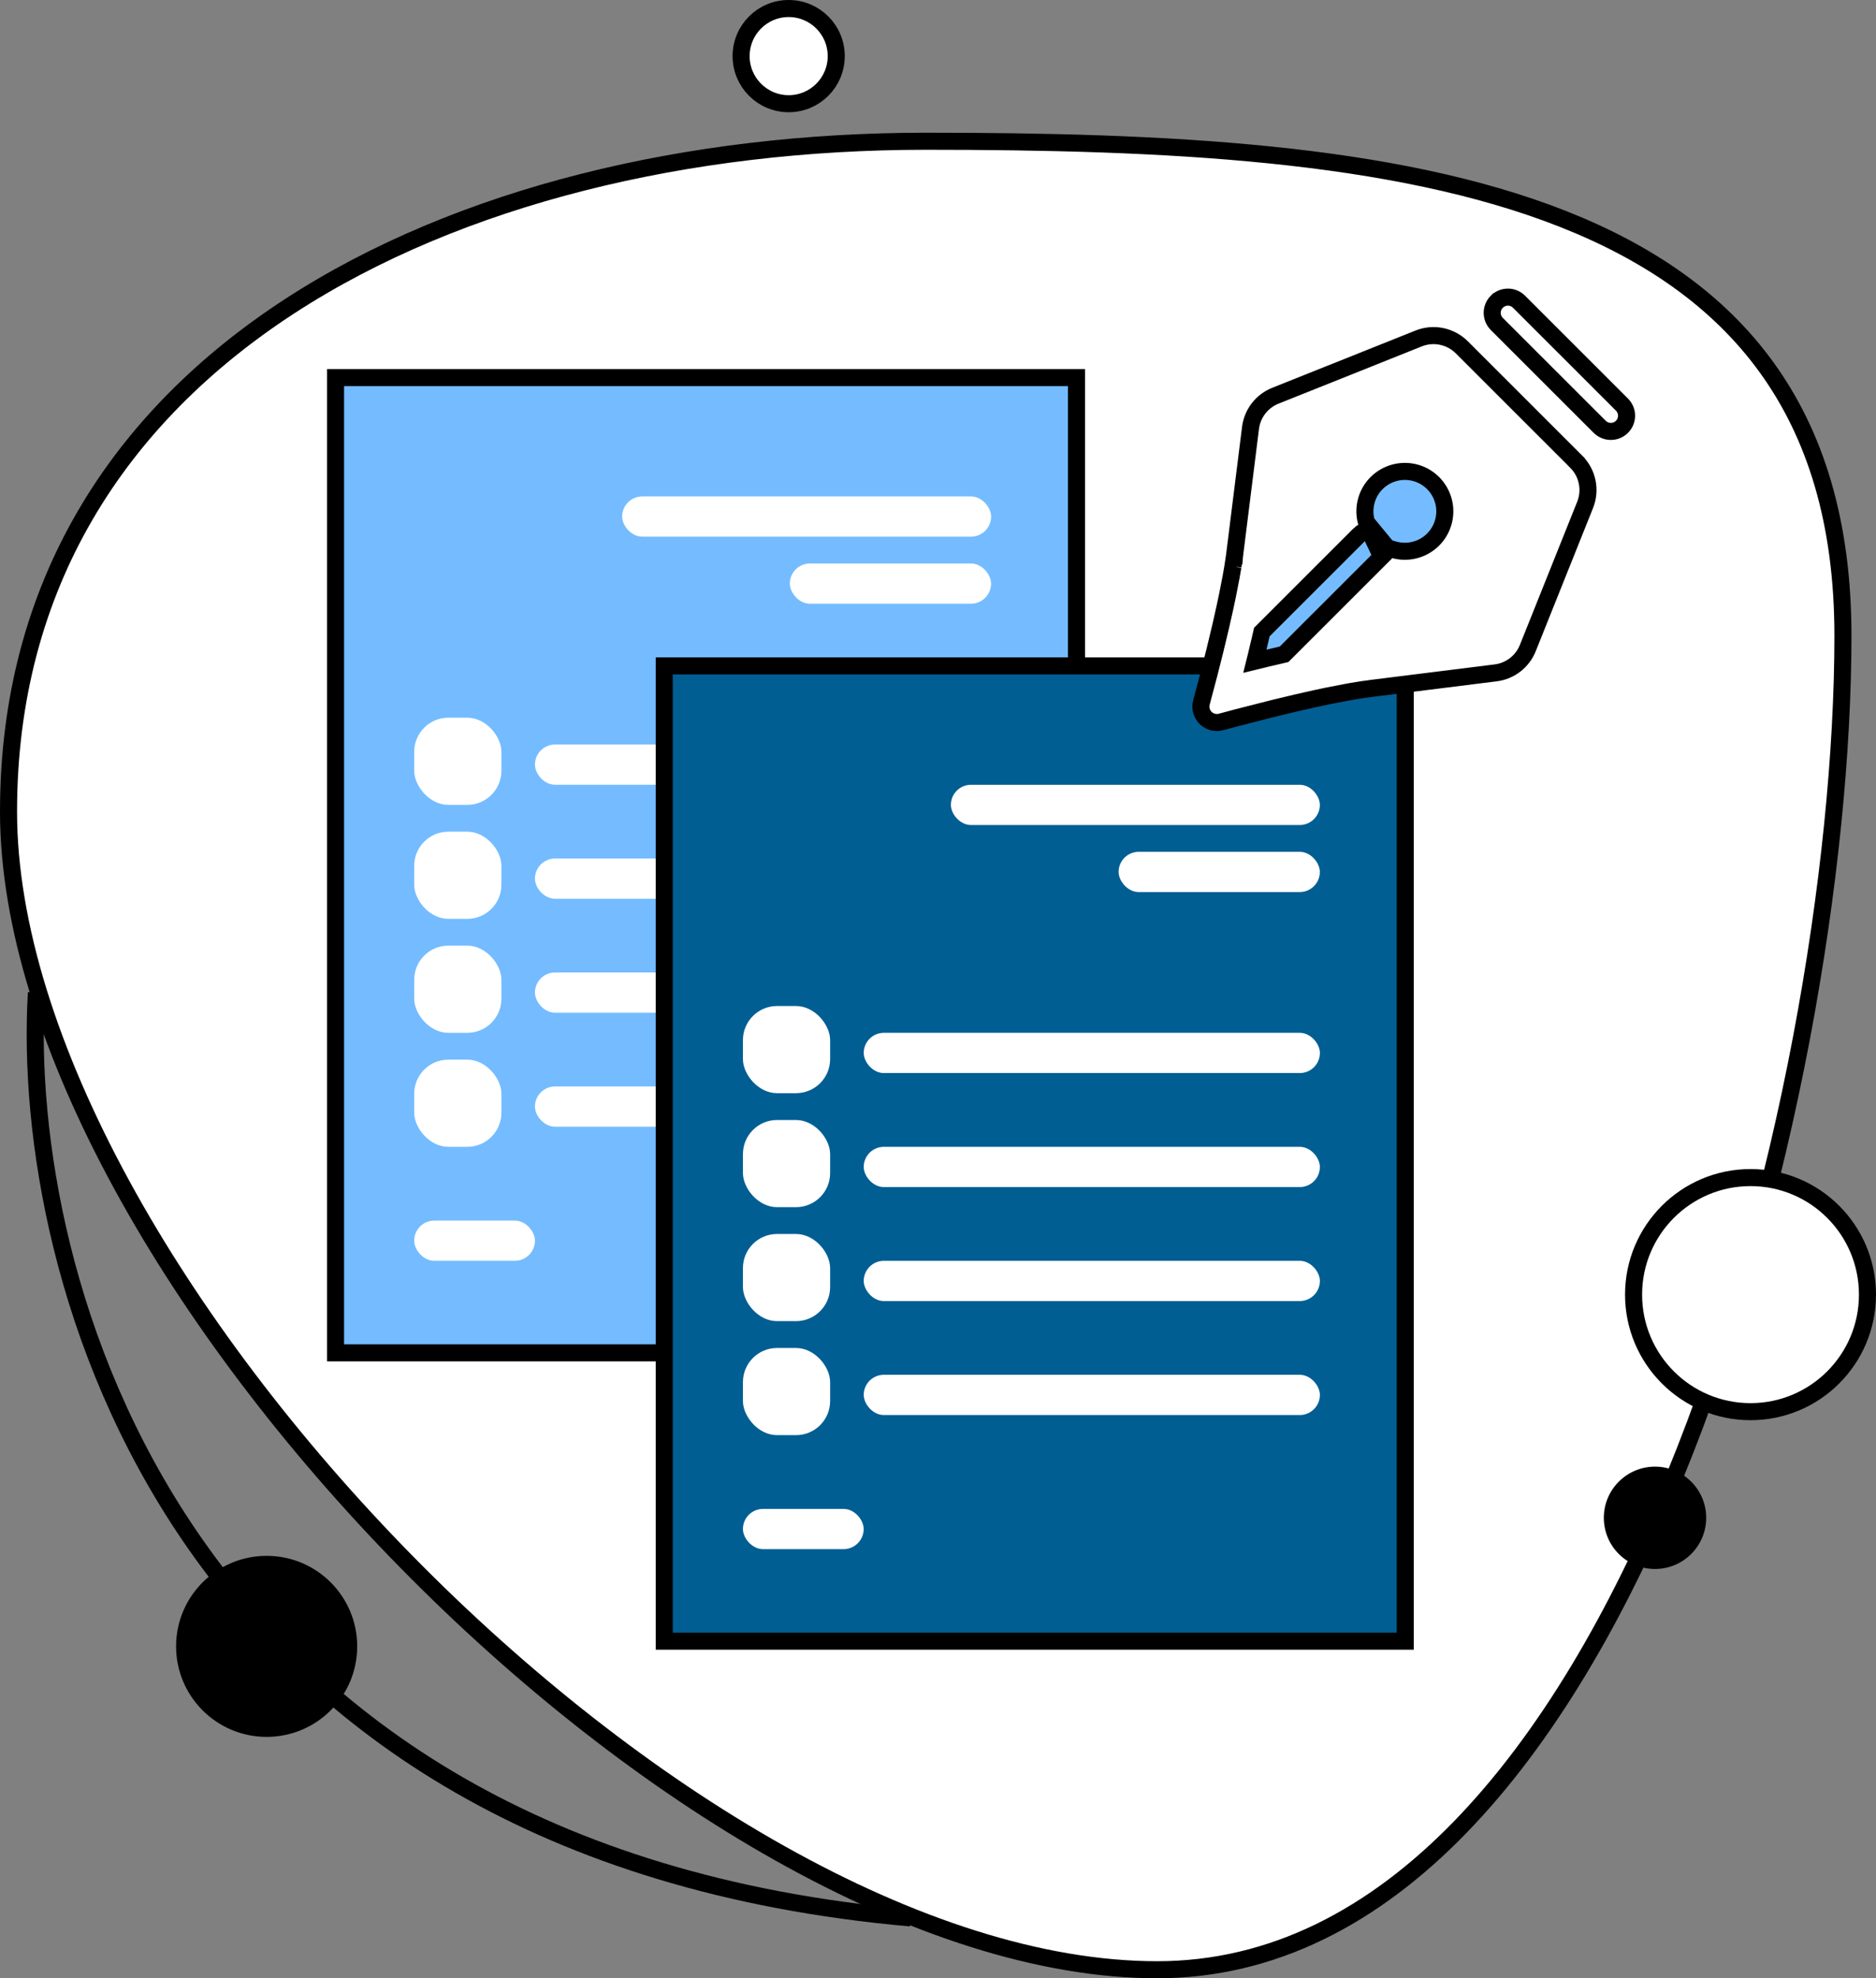 <svg width="110" height="116" viewBox="0 0 110 116" fill="none" xmlns="http://www.w3.org/2000/svg">
<rect x="0" y="0" width="110" height="116" fill="#808080" stroke="none"/>
<path d="M108.061 37.27C108.061 50.726 104.859 70.344 98.191 86.583C94.856 94.701 90.668 101.945 85.606 107.152C80.55 112.353 74.645 115.5 67.85 115.5C61.002 115.5 53.365 112.954 45.74 108.677C38.121 104.402 30.547 98.416 23.834 91.582C17.122 84.749 11.282 77.079 7.123 69.445C2.96 61.804 0.5 54.234 0.5 47.59C0.5 34.265 6.999 24.461 16.965 17.968C26.95 11.462 40.417 8.282 54.28 8.282C68.22 8.282 81.697 8.9 91.684 12.853C96.665 14.825 100.75 17.616 103.592 21.55C106.431 25.481 108.061 30.596 108.061 37.27Z" fill="white" stroke="black"/>
<path d="M95.785 75.913C95.785 72.123 98.856 69.05 102.643 69.05C106.43 69.05 109.5 72.123 109.5 75.913C109.5 79.704 106.43 82.776 102.643 82.776C98.856 82.776 95.785 79.704 95.785 75.913Z" fill="white" stroke="black"/>
<ellipse cx="97.042" cy="89" rx="3.001" ry="3" transform="rotate(180 97.042 89)" fill="black"/>
<path d="M46.244 0.5C44.704 0.5 43.455 1.749 43.455 3.29C43.455 4.831 44.704 6.081 46.244 6.081C47.785 6.081 49.033 4.831 49.033 3.29C49.033 1.749 47.785 0.5 46.244 0.5Z" fill="white" stroke="black"/>
<ellipse cx="15.635" cy="96.538" rx="5.31" ry="5.308" transform="rotate(180 15.635 96.538)" fill="black"/>
<rect x="19.674" y="22.14" width="43.447" height="57.188" fill="#74BCFF" stroke="black"/>
<rect x="36.48" y="29.109" width="21.634" height="2.359" rx="1.179" fill="white"/>
<rect x="31.367" y="43.656" width="26.747" height="2.359" rx="1.179" fill="white"/>
<rect x="31.367" y="50.341" width="26.747" height="2.359" rx="1.179" fill="white"/>
<rect x="31.367" y="57.023" width="26.747" height="2.359" rx="1.179" fill="white"/>
<rect x="31.367" y="63.707" width="26.747" height="2.359" rx="1.179" fill="white"/>
<rect x="24.287" y="42.084" width="5.113" height="5.111" rx="2" fill="white"/>
<rect x="24.287" y="48.768" width="5.113" height="5.111" rx="2" fill="white"/>
<rect x="24.287" y="55.451" width="5.113" height="5.111" rx="2" fill="white"/>
<rect x="24.287" y="62.135" width="5.113" height="5.111" rx="2" fill="white"/>
<rect x="46.312" y="33.041" width="11.8" height="2.359" rx="1.179" fill="white"/>
<rect x="24.287" y="71.571" width="7.08" height="2.359" rx="1.179" fill="white"/>
<rect x="38.949" y="39.046" width="43.447" height="57.188" fill="#005E93" stroke="black"/>
<rect x="55.756" y="46.017" width="21.634" height="2.359" rx="1.179" fill="white"/>
<rect x="50.645" y="60.562" width="26.747" height="2.359" rx="1.179" fill="white"/>
<rect x="50.645" y="67.247" width="26.747" height="2.359" rx="1.179" fill="white"/>
<rect x="50.645" y="73.931" width="26.747" height="2.359" rx="1.179" fill="white"/>
<rect x="50.645" y="80.614" width="26.747" height="2.359" rx="1.179" fill="white"/>
<rect x="43.562" y="58.99" width="5.113" height="5.111" rx="2" fill="white"/>
<rect x="43.562" y="65.674" width="5.113" height="5.111" rx="2" fill="white"/>
<rect x="43.562" y="72.357" width="5.113" height="5.111" rx="2" fill="white"/>
<rect x="43.562" y="79.042" width="5.113" height="5.111" rx="2" fill="white"/>
<rect x="65.59" y="49.948" width="11.8" height="2.359" rx="1.179" fill="white"/>
<rect x="43.562" y="88.478" width="7.08" height="2.359" rx="1.179" fill="white"/>
<path d="M85.711 20.363L85.711 20.363L92.426 27.076L92.426 27.077C92.75 27.401 92.972 27.813 93.064 28.262C93.157 28.71 93.115 29.176 92.945 29.602C92.945 29.602 92.945 29.602 92.945 29.602L89.583 38.003C89.428 38.39 89.171 38.729 88.841 38.985C88.511 39.24 88.118 39.402 87.704 39.455L87.703 39.455L80.488 40.356C80.487 40.357 80.487 40.357 80.486 40.357C80.294 40.379 80.095 40.407 79.887 40.438L79.887 40.438L79.883 40.439L79.252 40.541L79.252 40.541L79.243 40.543L78.913 40.603L78.913 40.603L78.907 40.604L77.88 40.803L77.88 40.803L77.871 40.804L77.168 40.954L77.168 40.954L77.161 40.955L76.102 41.194L76.102 41.194L76.096 41.195L74.739 41.519L74.739 41.519L74.731 41.521L72.525 42.084L72.525 42.084L72.519 42.085L71.6 42.332L71.598 42.333C71.447 42.375 71.288 42.378 71.135 42.342C70.983 42.306 70.842 42.232 70.725 42.128C70.609 42.023 70.52 41.891 70.468 41.744C70.417 41.601 70.402 41.448 70.424 41.299L70.466 41.117L70.883 39.545L70.883 39.545L70.885 39.539L71.26 38.05L71.26 38.05L71.261 38.044L71.586 36.687L71.586 36.687L71.587 36.68L71.825 35.622L71.825 35.622L71.826 35.616L71.975 34.911L71.975 34.911L71.977 34.903L72.177 33.877L72.177 33.877L72.179 33.868L72.293 33.218L72.293 33.219L72.294 33.206L72.385 32.598L72.386 32.598L72.387 32.586L73.325 25.085C73.325 25.085 73.325 25.085 73.325 25.085C73.378 24.671 73.54 24.278 73.796 23.948C74.052 23.617 74.391 23.361 74.779 23.206C74.779 23.206 74.779 23.206 74.779 23.206L83.184 19.846C83.61 19.676 84.076 19.634 84.525 19.726C84.975 19.819 85.387 20.04 85.711 20.363ZM87.765 17.693L87.766 17.693C87.924 17.534 88.135 17.439 88.359 17.425C88.578 17.411 88.794 17.475 88.97 17.606L89.078 17.703L95.1 23.721L95.101 23.722C95.268 23.888 95.366 24.11 95.374 24.345C95.382 24.58 95.3 24.809 95.144 24.985C94.989 25.161 94.772 25.272 94.538 25.293C94.308 25.314 94.079 25.249 93.895 25.11L93.784 25.012L87.765 18.995C87.765 18.995 87.765 18.995 87.765 18.995C87.593 18.823 87.496 18.588 87.496 18.344C87.496 18.1 87.593 17.866 87.765 17.693Z" fill="white" stroke="black"/>
<path d="M80.231 31.004L79.895 31.201C79.828 31.24 79.766 31.288 79.711 31.342C79.711 31.342 79.711 31.342 79.711 31.343L73.989 37.062L73.876 37.553L73.875 37.556L73.875 37.556L73.622 38.612L73.621 38.615L73.582 38.772L74.261 38.607L74.266 38.605L74.266 38.605L75.291 38.366L81.016 32.644L80.231 31.004ZM80.231 31.004L80.123 30.631M80.231 31.004L80.123 30.631M80.123 30.631C80.007 30.229 80.001 29.803 80.106 29.398C80.204 29.014 80.399 28.662 80.671 28.374L80.718 28.327C81.01 28.035 81.374 27.826 81.774 27.72C82.173 27.614 82.593 27.616 82.992 27.724C83.39 27.833 83.753 28.045 84.043 28.339C84.333 28.633 84.54 28.999 84.643 29.398C84.746 29.798 84.742 30.218 84.63 30.615C84.519 31.013 84.304 31.374 84.008 31.662C83.712 31.949 83.345 32.154 82.945 32.255C82.544 32.355 82.124 32.348 81.727 32.234L81.355 32.127M80.123 30.631L81.355 32.127M81.355 32.127L81.158 32.46M81.355 32.127L81.158 32.46M81.158 32.46C81.119 32.527 81.071 32.589 81.016 32.643L81.158 32.46Z" fill="#74BCFF" stroke="black"/>
<path d="M2.135 58.205C1.153 74.692 10.03 108.624 53.395 112.461" stroke="black"/>
</svg>
